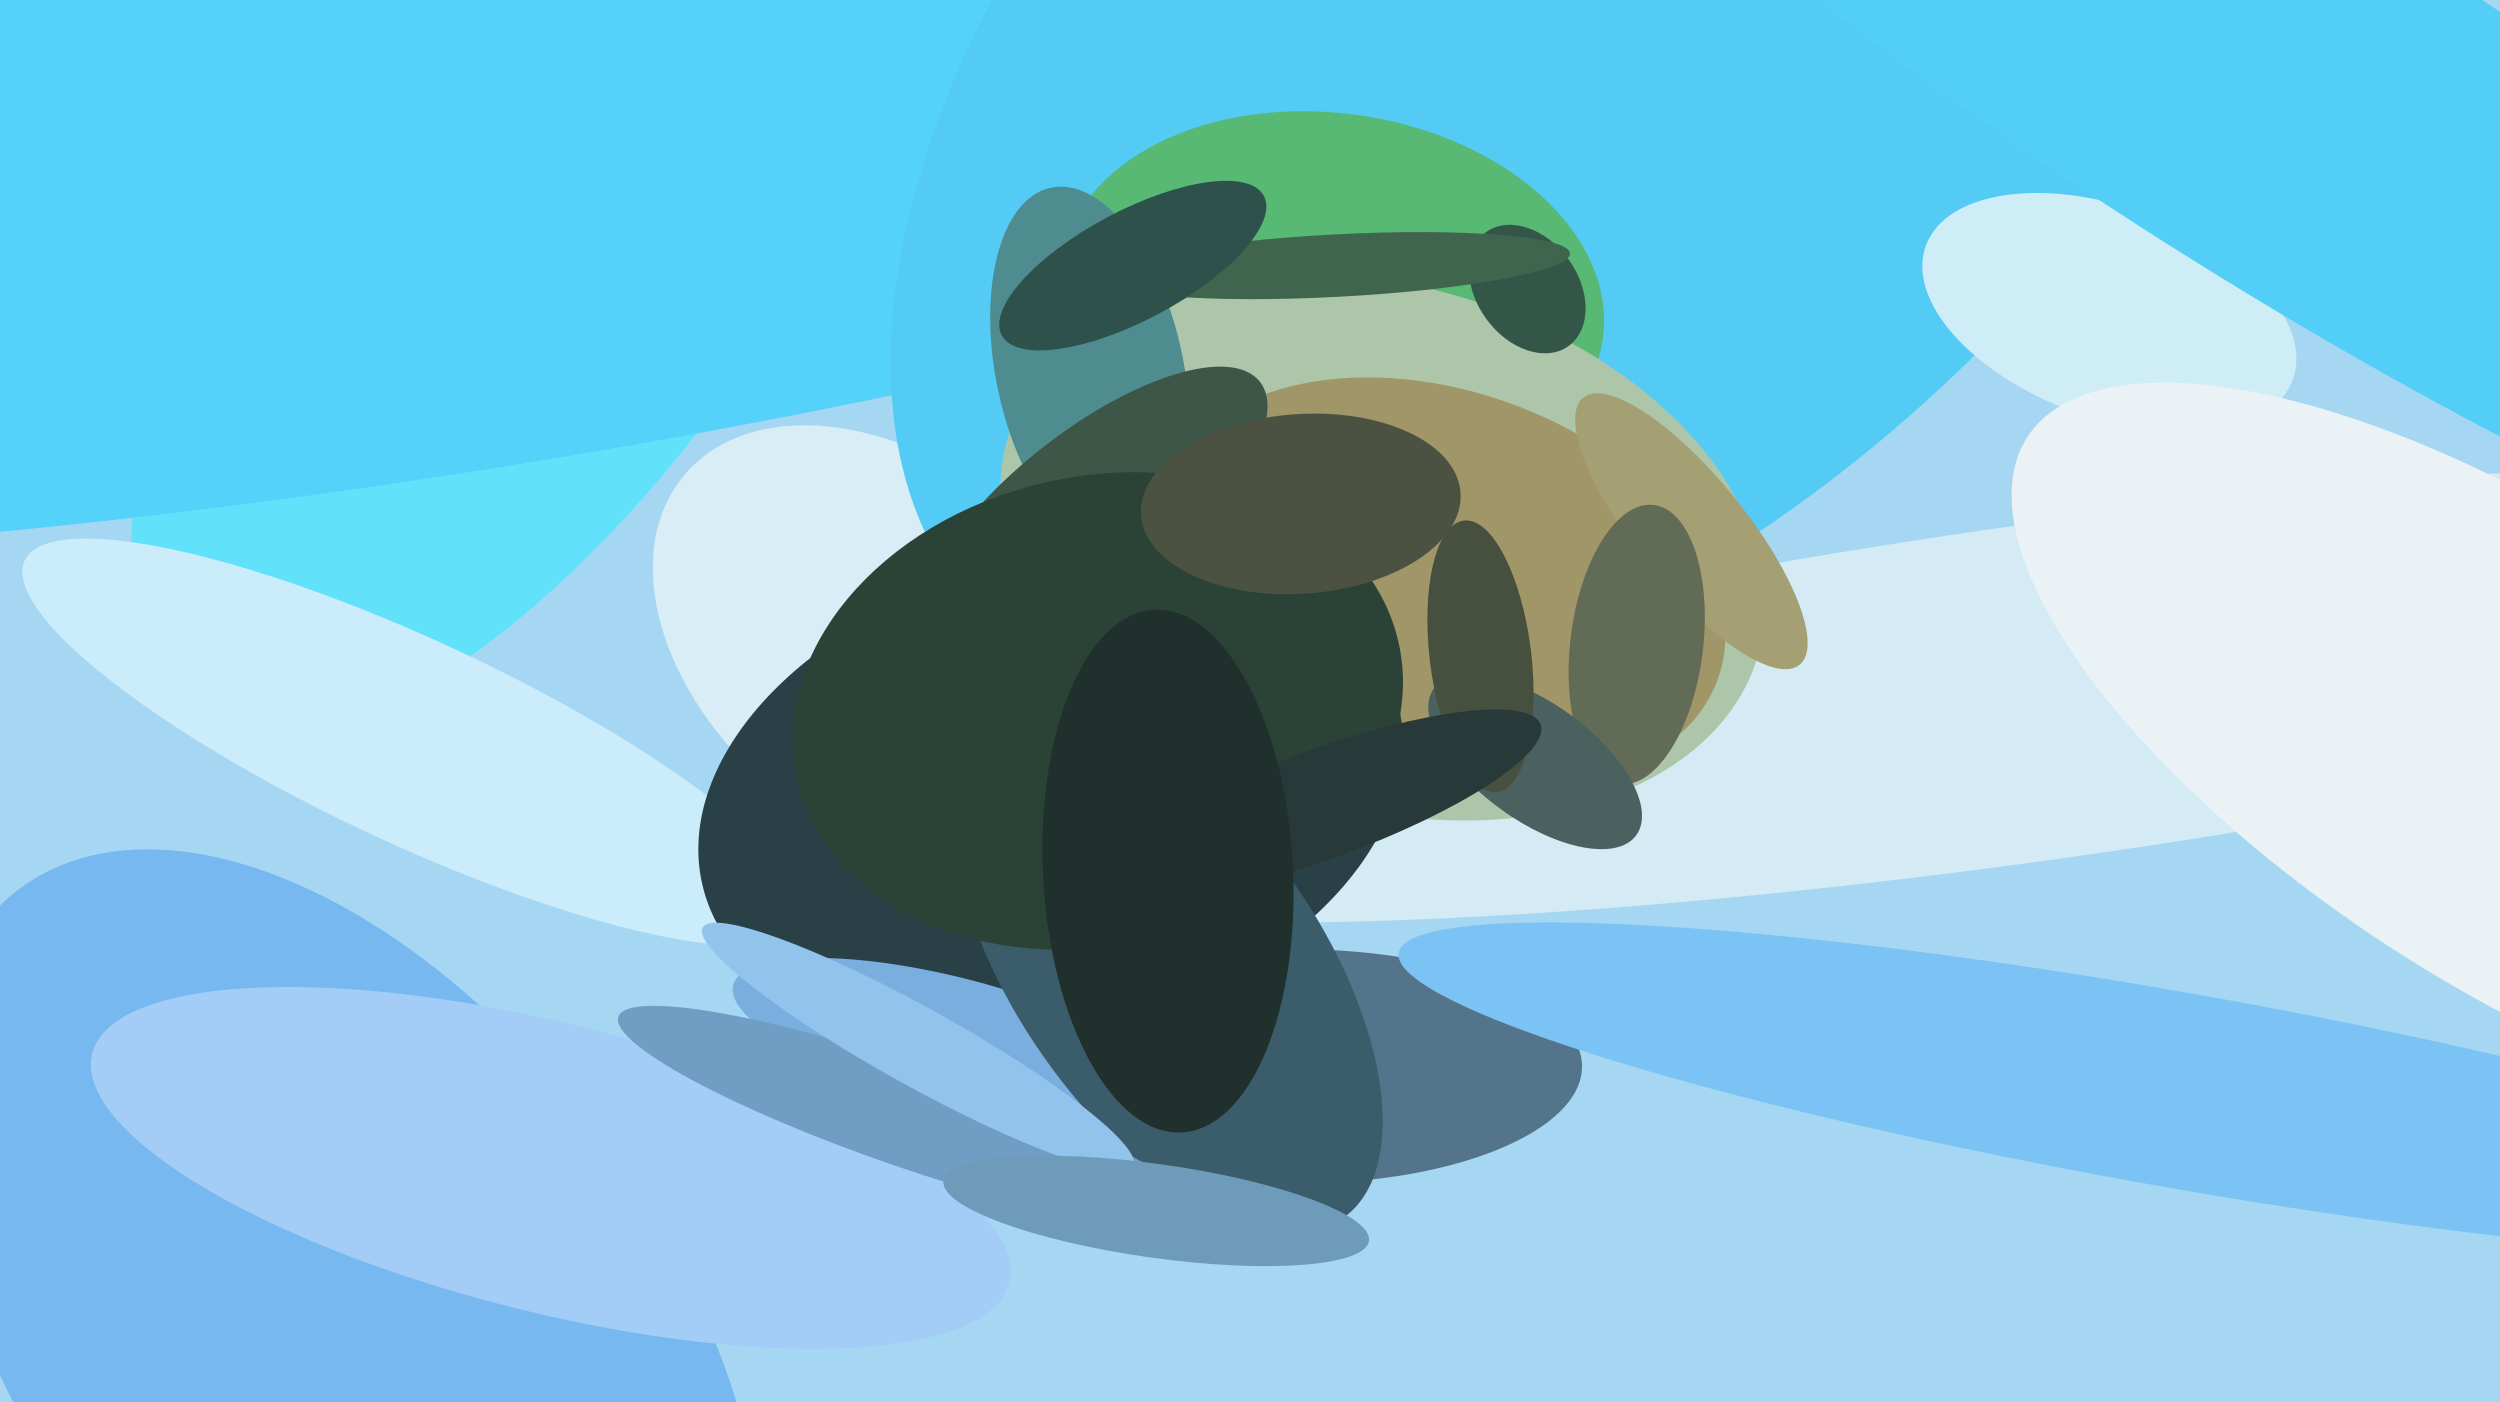 <svg xmlns="http://www.w3.org/2000/svg" width="640px" height="359px">
  <rect width="640" height="359" fill="rgb(166,215,242)"/>
  <ellipse cx="523" cy="177" rx="296" ry="43" transform="rotate(172,523,177)" fill="rgb(212,234,244)"/>
  <ellipse cx="140" cy="46" rx="69" ry="164" transform="rotate(33,140,46)" fill="rgb(98,225,251)"/>
  <ellipse cx="228" cy="166" rx="69" ry="47" transform="rotate(40,228,166)" fill="rgb(216,237,245)"/>
  <ellipse cx="113" cy="42" rx="79" ry="419" transform="rotate(81,113,42)" fill="rgb(85,210,250)"/>
  <ellipse cx="413" cy="1" rx="225" ry="129" transform="rotate(136,413,1)" fill="rgb(83,203,245)"/>
  <ellipse cx="106" cy="190" rx="26" ry="110" transform="rotate(115,106,190)" fill="rgb(202,236,251)"/>
  <ellipse cx="341" cy="77" rx="48" ry="70" transform="rotate(98,341,77)" fill="rgb(88,185,117)"/>
  <ellipse cx="332" cy="273" rx="73" ry="30" transform="rotate(0,332,273)" fill="rgb(84,116,139)"/>
  <ellipse cx="354" cy="140" rx="67" ry="100" transform="rotate(106,354,140)" fill="rgb(173,198,169)"/>
  <ellipse cx="540" cy="80" rx="50" ry="27" transform="rotate(20,540,80)" fill="rgb(207,237,246)"/>
  <ellipse cx="89" cy="342" rx="142" ry="82" transform="rotate(54,89,342)" fill="rgb(120,184,240)"/>
  <ellipse cx="141" cy="299" rx="121" ry="37" transform="rotate(14,141,299)" fill="rgb(163,205,246)"/>
  <ellipse cx="369" cy="149" rx="49" ry="75" transform="rotate(109,369,149)" fill="rgb(161,150,103)"/>
  <ellipse cx="279" cy="95" rx="48" ry="24" transform="rotate(78,279,95)" fill="rgb(78,140,144)"/>
  <ellipse cx="433" cy="136" rx="44" ry="14" transform="rotate(51,433,136)" fill="rgb(165,160,116)"/>
  <ellipse cx="280" cy="131" rx="21" ry="54" transform="rotate(52,280,131)" fill="rgb(61,86,72)"/>
  <ellipse cx="269" cy="204" rx="92" ry="60" transform="rotate(165,269,204)" fill="rgb(41,64,71)"/>
  <ellipse cx="391" cy="74" rx="13" ry="18" transform="rotate(144,391,74)" fill="rgb(51,86,73)"/>
  <ellipse cx="419" cy="165" rx="17" ry="36" transform="rotate(7,419,165)" fill="rgb(98,107,86)"/>
  <ellipse cx="243" cy="266" rx="57" ry="16" transform="rotate(14,243,266)" fill="rgb(121,174,223)"/>
  <ellipse cx="393" cy="195" rx="15" ry="32" transform="rotate(126,393,195)" fill="rgb(74,97,95)"/>
  <ellipse cx="379" cy="168" rx="13" ry="35" transform="rotate(173,379,168)" fill="rgb(71,80,63)"/>
  <ellipse cx="299" cy="248" rx="78" ry="39" transform="rotate(55,299,248)" fill="rgb(59,92,107)"/>
  <ellipse cx="233" cy="286" rx="79" ry="13" transform="rotate(19,233,286)" fill="rgb(112,157,195)"/>
  <ellipse cx="281" cy="182" rx="79" ry="60" transform="rotate(167,281,182)" fill="rgb(43,66,54)"/>
  <ellipse cx="235" cy="268" rx="63" ry="10" transform="rotate(29,235,268)" fill="rgb(145,195,236)"/>
  <ellipse cx="296" cy="310" rx="12" ry="55" transform="rotate(98,296,310)" fill="rgb(109,155,185)"/>
  <ellipse cx="338" cy="206" rx="60" ry="14" transform="rotate(160,338,206)" fill="rgb(40,57,58)"/>
  <ellipse cx="299" cy="223" rx="67" ry="32" transform="rotate(87,299,223)" fill="rgb(32,48,45)"/>
  <ellipse cx="587" cy="26" rx="48" ry="246" transform="rotate(122,587,26)" fill="rgb(83,206,247)"/>
  <ellipse cx="557" cy="279" rx="202" ry="25" transform="rotate(10,557,279)" fill="rgb(123,195,244)"/>
  <ellipse cx="342" cy="68" rx="60" ry="8" transform="rotate(177,342,68)" fill="rgb(63,101,79)"/>
  <ellipse cx="333" cy="129" rx="41" ry="23" transform="rotate(176,333,129)" fill="rgb(76,82,66)"/>
  <ellipse cx="290" cy="68" rx="38" ry="14" transform="rotate(152,290,68)" fill="rgb(46,81,76)"/>
  <ellipse cx="644" cy="193" rx="149" ry="59" transform="rotate(33,644,193)" fill="rgb(235,242,245)"/>
</svg>